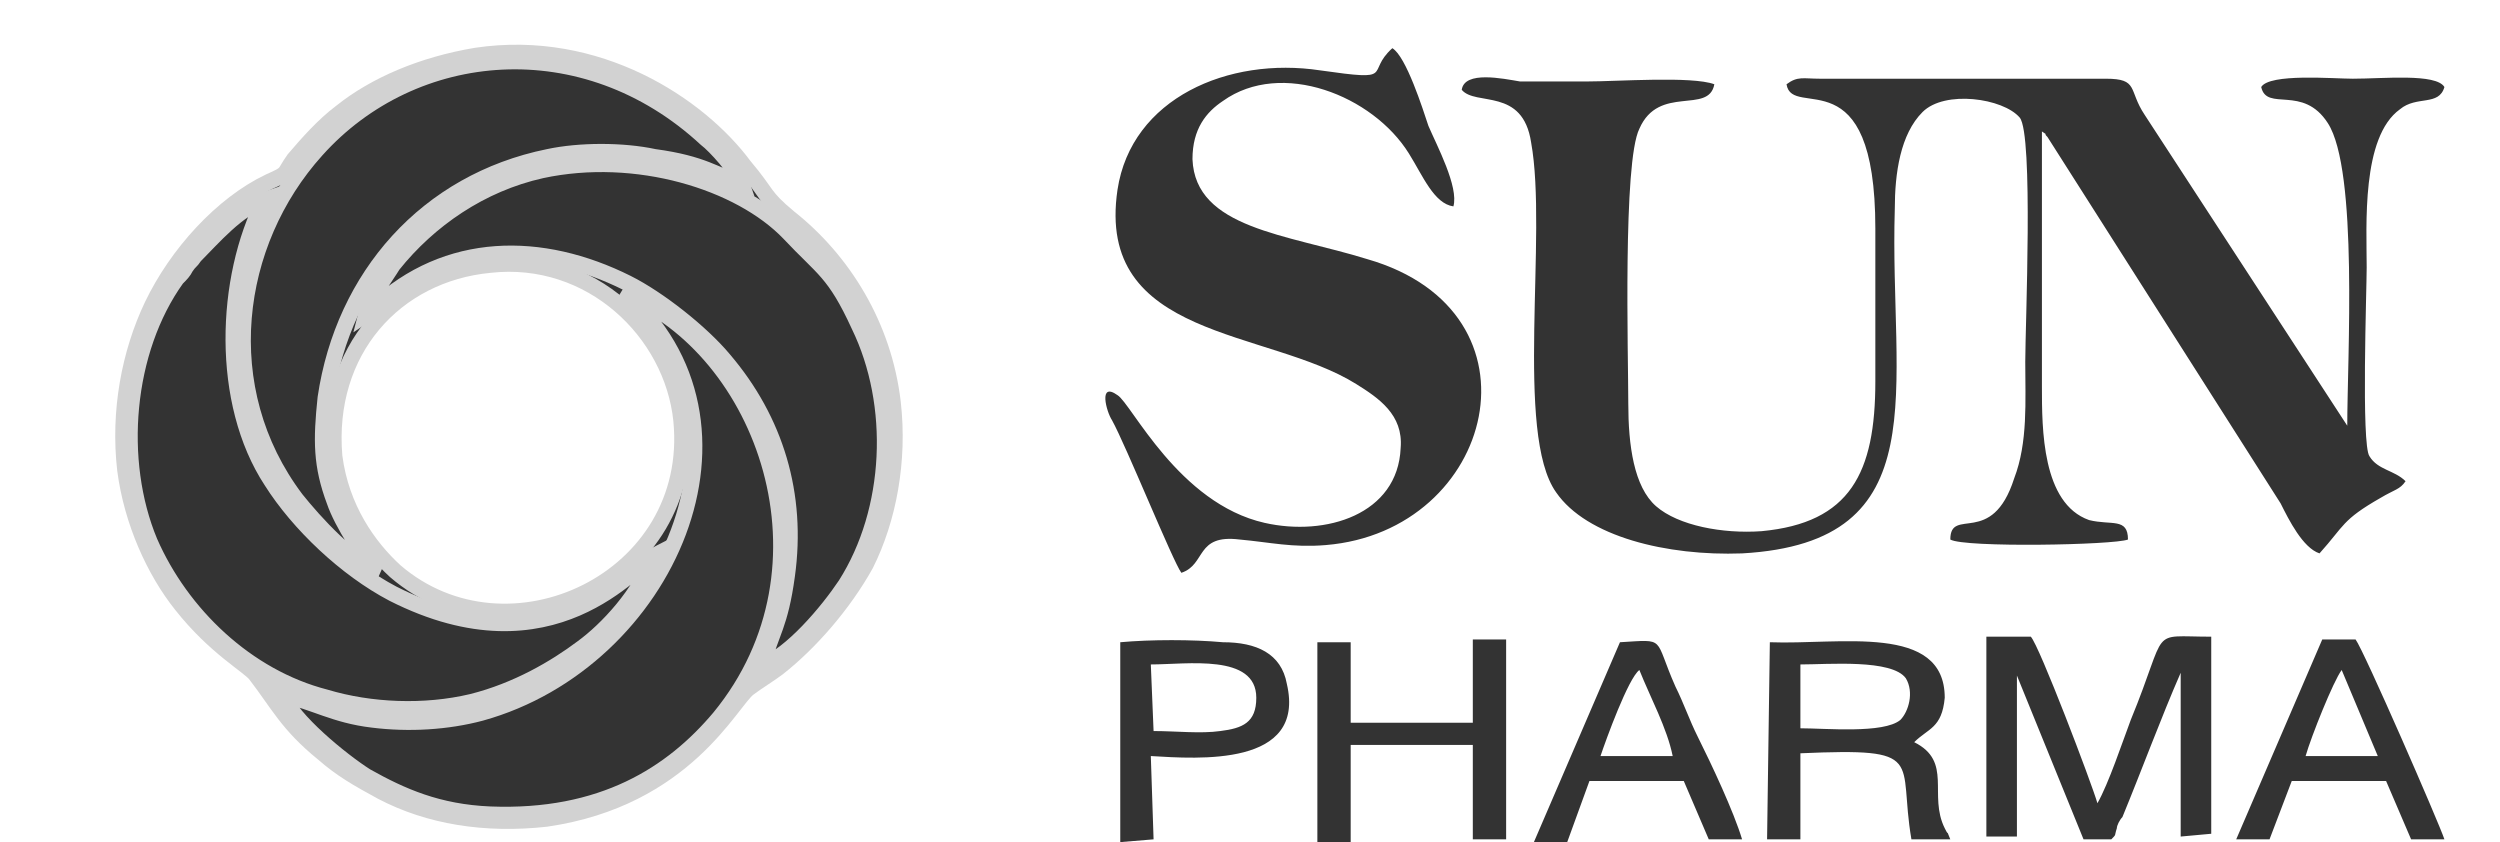 <svg xmlns="http://www.w3.org/2000/svg" width="95" height="32" viewBox="0 0 95 32" fill="none">
  <path d="M43.731 28.73C45.524 28.835 49.638 29.152 48.9 25.987C48.689 24.827 47.739 24.405 46.473 24.405C45.313 24.299 43.731 24.299 42.57 24.405V32L43.836 31.895L43.731 28.73ZM43.731 25.249C45.102 25.249 47.739 24.827 47.739 26.515C47.739 27.464 47.212 27.675 46.368 27.78C45.629 27.886 44.68 27.78 43.836 27.78L43.731 25.249ZM60.398 29.679H63.984L64.933 31.895H66.199C65.883 30.84 65.039 29.046 64.512 27.991C64.195 27.359 63.984 26.726 63.668 26.093C62.824 24.194 63.351 24.299 61.558 24.405L58.288 32H59.554L60.398 29.679ZM60.819 28.73C61.031 28.097 61.874 25.776 62.296 25.46C62.718 26.515 63.351 27.675 63.562 28.73H60.819ZM84.976 31.895H86.242L87.086 29.679H90.672L91.622 31.895H92.888C92.677 31.262 89.828 24.721 89.512 24.299H88.246L84.976 31.895ZM87.613 28.73C87.824 27.991 88.668 25.882 88.984 25.46L90.356 28.73H87.613ZM51.326 28.308H55.967V31.895H57.233V24.299H55.967V27.464H51.326V24.405H50.06V32H51.326V28.308ZM67.149 31.895H68.415V28.625C73.267 28.413 72.107 28.835 72.634 31.895H74.111C73.9 31.367 74.111 31.895 73.9 31.473C73.267 30.207 74.216 28.941 72.74 28.203C73.267 27.675 73.794 27.675 73.9 26.515C73.9 23.667 69.891 24.51 67.254 24.405L67.149 31.895ZM68.415 25.249C69.469 25.249 71.896 25.038 72.423 25.776C72.74 26.304 72.528 27.042 72.212 27.359C71.579 27.886 69.364 27.675 68.415 27.675V25.249ZM76.643 25.671L79.174 31.895H80.229C80.44 31.683 80.335 31.789 80.44 31.473C80.44 31.367 80.546 31.156 80.651 31.05C81.389 29.257 82.128 27.253 82.866 25.565V31.789L84.027 31.683V24.194C81.6 24.194 82.444 23.772 80.968 27.359C80.651 28.203 80.124 29.785 79.702 30.523C79.491 29.785 77.486 24.51 77.17 24.194H75.482V31.789H76.643V25.671Z" fill="#333333"/>
  <path d="M44.892 21.767C45.841 21.451 45.419 20.291 47.107 20.502C48.267 20.607 49.111 20.818 50.377 20.713C56.812 20.185 58.921 11.852 51.959 9.848C48.9 8.898 45.419 8.687 45.314 6.05C45.314 4.89 45.841 4.257 46.474 3.835C48.689 2.253 52.17 3.624 53.542 5.839C54.069 6.683 54.491 7.738 55.229 7.843C55.44 7.105 54.596 5.523 54.28 4.784C54.069 4.151 53.436 2.147 52.909 1.831C51.854 2.78 53.12 3.096 50.166 2.674C46.685 2.147 42.993 3.729 42.465 7.21C41.622 12.907 48.162 12.485 51.537 14.594C52.381 15.122 53.331 15.755 53.225 17.021C53.12 19.552 50.377 20.396 48.056 19.869C44.786 19.13 42.993 15.333 42.465 15.016C41.727 14.489 42.044 15.649 42.255 15.966C42.782 16.915 44.575 21.346 44.892 21.767ZM55.546 3.413C56.073 4.046 57.867 3.307 58.183 5.417C58.816 8.898 57.55 16.493 59.132 18.708C60.293 20.396 63.352 21.135 66.2 21.029C73.69 20.607 71.791 14.806 72.002 7.949C72.002 6.577 72.213 5.101 73.057 4.257C73.9 3.413 76.116 3.729 76.749 4.468C77.276 5.101 76.96 12.379 76.96 13.751C76.96 15.227 77.065 16.81 76.538 18.181C75.694 20.818 74.112 19.236 74.112 20.502C74.639 20.818 80.335 20.713 80.863 20.502C80.863 19.658 80.23 19.974 79.386 19.763C77.593 19.13 77.593 16.282 77.593 14.7V4.995C77.909 5.206 77.593 4.995 77.804 5.206L86.664 19.13C86.981 19.763 87.508 20.818 88.141 21.029C89.091 19.974 88.985 19.763 90.462 18.919C90.989 18.603 91.2 18.603 91.411 18.286C90.989 17.864 90.356 17.864 90.04 17.337C89.724 16.915 89.934 11.008 89.934 10.164C89.934 8.582 89.724 5.206 91.2 4.151C91.833 3.624 92.677 4.046 92.888 3.307C92.572 2.78 90.567 2.991 89.407 2.991C88.669 2.991 86.242 2.78 85.926 3.307C86.137 4.257 87.508 3.202 88.458 4.679C89.618 6.472 89.196 13.645 89.196 16.177L81.496 4.362C80.863 3.413 81.284 2.991 80.019 2.991H69.154C68.521 2.991 68.31 2.885 67.888 3.202C68.099 4.573 71.263 2.042 71.263 8.687V14.489C71.263 17.97 70.314 19.869 66.938 20.185C65.462 20.291 63.774 19.974 62.93 19.236C62.086 18.497 61.875 16.915 61.875 15.333C61.875 13.54 61.664 6.155 62.297 4.89C63.035 3.202 64.934 4.362 65.145 3.202C64.301 2.885 61.453 3.096 60.293 3.096C59.449 3.096 58.605 3.096 57.761 3.096C57.128 2.991 55.651 2.674 55.546 3.413Z" fill="#333333"/>
  <path d="M18.1 2.112C16.047 2.454 14.25 3.224 12.966 4.251C12.282 4.764 11.683 5.449 11.17 6.048C10.742 6.646 10.998 6.561 10.229 6.903C8.432 7.759 6.721 9.641 5.779 11.609C4.924 13.406 4.496 15.63 4.753 17.855C5.009 19.823 5.865 21.705 6.892 22.988C8.175 24.614 9.459 25.299 9.715 25.641C10.571 26.753 10.913 27.523 12.282 28.636C12.966 29.234 13.565 29.577 14.507 30.09C16.303 31.031 18.442 31.373 20.753 31.117C26.057 30.347 27.768 26.668 28.453 26.154C28.795 25.898 29.223 25.641 29.565 25.384C30.763 24.443 32.046 22.988 32.902 21.448C33.758 19.737 34.185 17.513 33.929 15.288C33.587 12.379 32.046 9.898 29.993 8.272C28.966 7.417 29.223 7.417 28.282 6.304C26.57 3.994 22.72 1.427 18.1 2.112ZM12.71 17.341C12.368 13.32 15.02 10.411 18.613 10.069C22.464 9.641 25.544 12.636 25.886 15.973C26.485 22.047 19.298 25.384 15.02 21.705C13.993 20.764 12.966 19.309 12.71 17.341Z" fill="#333333" stroke="#D2D2D2" stroke-width="0.6"/>
  <path d="M24.859 21.106C24.174 21.448 21.009 25.641 14.934 22.561C13.137 21.619 11.341 19.908 10.314 18.283C8.346 15.288 8.517 10.582 10.057 7.588C9.03 7.93 8.089 9.042 7.405 9.727C7.234 9.983 7.234 9.898 7.062 10.154C6.977 10.325 6.891 10.411 6.72 10.582C4.752 13.32 4.41 17.513 5.694 20.593C6.891 23.331 9.373 25.726 12.367 26.496C14.078 27.01 16.132 27.095 17.929 26.668C19.64 26.24 21.094 25.384 22.121 24.614C23.062 23.93 24.346 22.561 24.859 21.106ZM13.907 11.951C14.164 11.78 13.993 11.866 14.249 11.695C16.987 9.128 20.581 9.128 23.832 10.753C25.03 11.352 26.656 12.636 27.511 13.662C29.479 15.973 30.335 18.796 29.907 21.876C29.65 23.759 29.308 24.015 28.966 25.299C30.078 24.871 31.447 23.245 32.132 22.218C33.928 19.395 34.099 15.374 32.645 12.379C31.704 10.325 31.276 10.24 29.993 8.871C28.11 6.903 24.174 5.705 20.581 6.475C18.271 6.989 16.303 8.358 14.934 10.069C14.677 10.497 14.078 11.267 13.907 11.951Z" fill="#333333" stroke="#D2D2D2" stroke-width="0.6"/>
  <path d="M14.421 21.705C13.908 21.363 12.967 19.822 12.71 19.052C12.197 17.683 12.197 16.742 12.368 15.117C13.052 10.496 16.218 6.903 20.838 5.962C22.036 5.705 23.662 5.705 24.86 5.962C26.742 6.218 27.17 6.646 28.196 6.988C28.025 6.475 27.17 5.534 26.827 5.277C22.207 0.999 15.705 1.598 12.026 5.705C8.86 9.213 8.09 14.774 11.255 18.967C11.94 19.822 13.395 21.448 14.421 21.705ZM23.662 11.095C29.394 16.058 25.373 25.127 18.271 27.095C16.988 27.437 15.534 27.523 14.165 27.352C12.71 27.181 11.94 26.667 10.742 26.41C11.084 27.352 12.967 28.892 13.908 29.491C15.277 30.261 16.646 30.86 18.614 30.945C22.892 31.116 25.544 29.405 27.341 27.266C32.047 21.534 29.052 13.234 23.662 11.095Z" fill="#333333" stroke="#D2D2D2" stroke-width="0.6"/>
</svg>